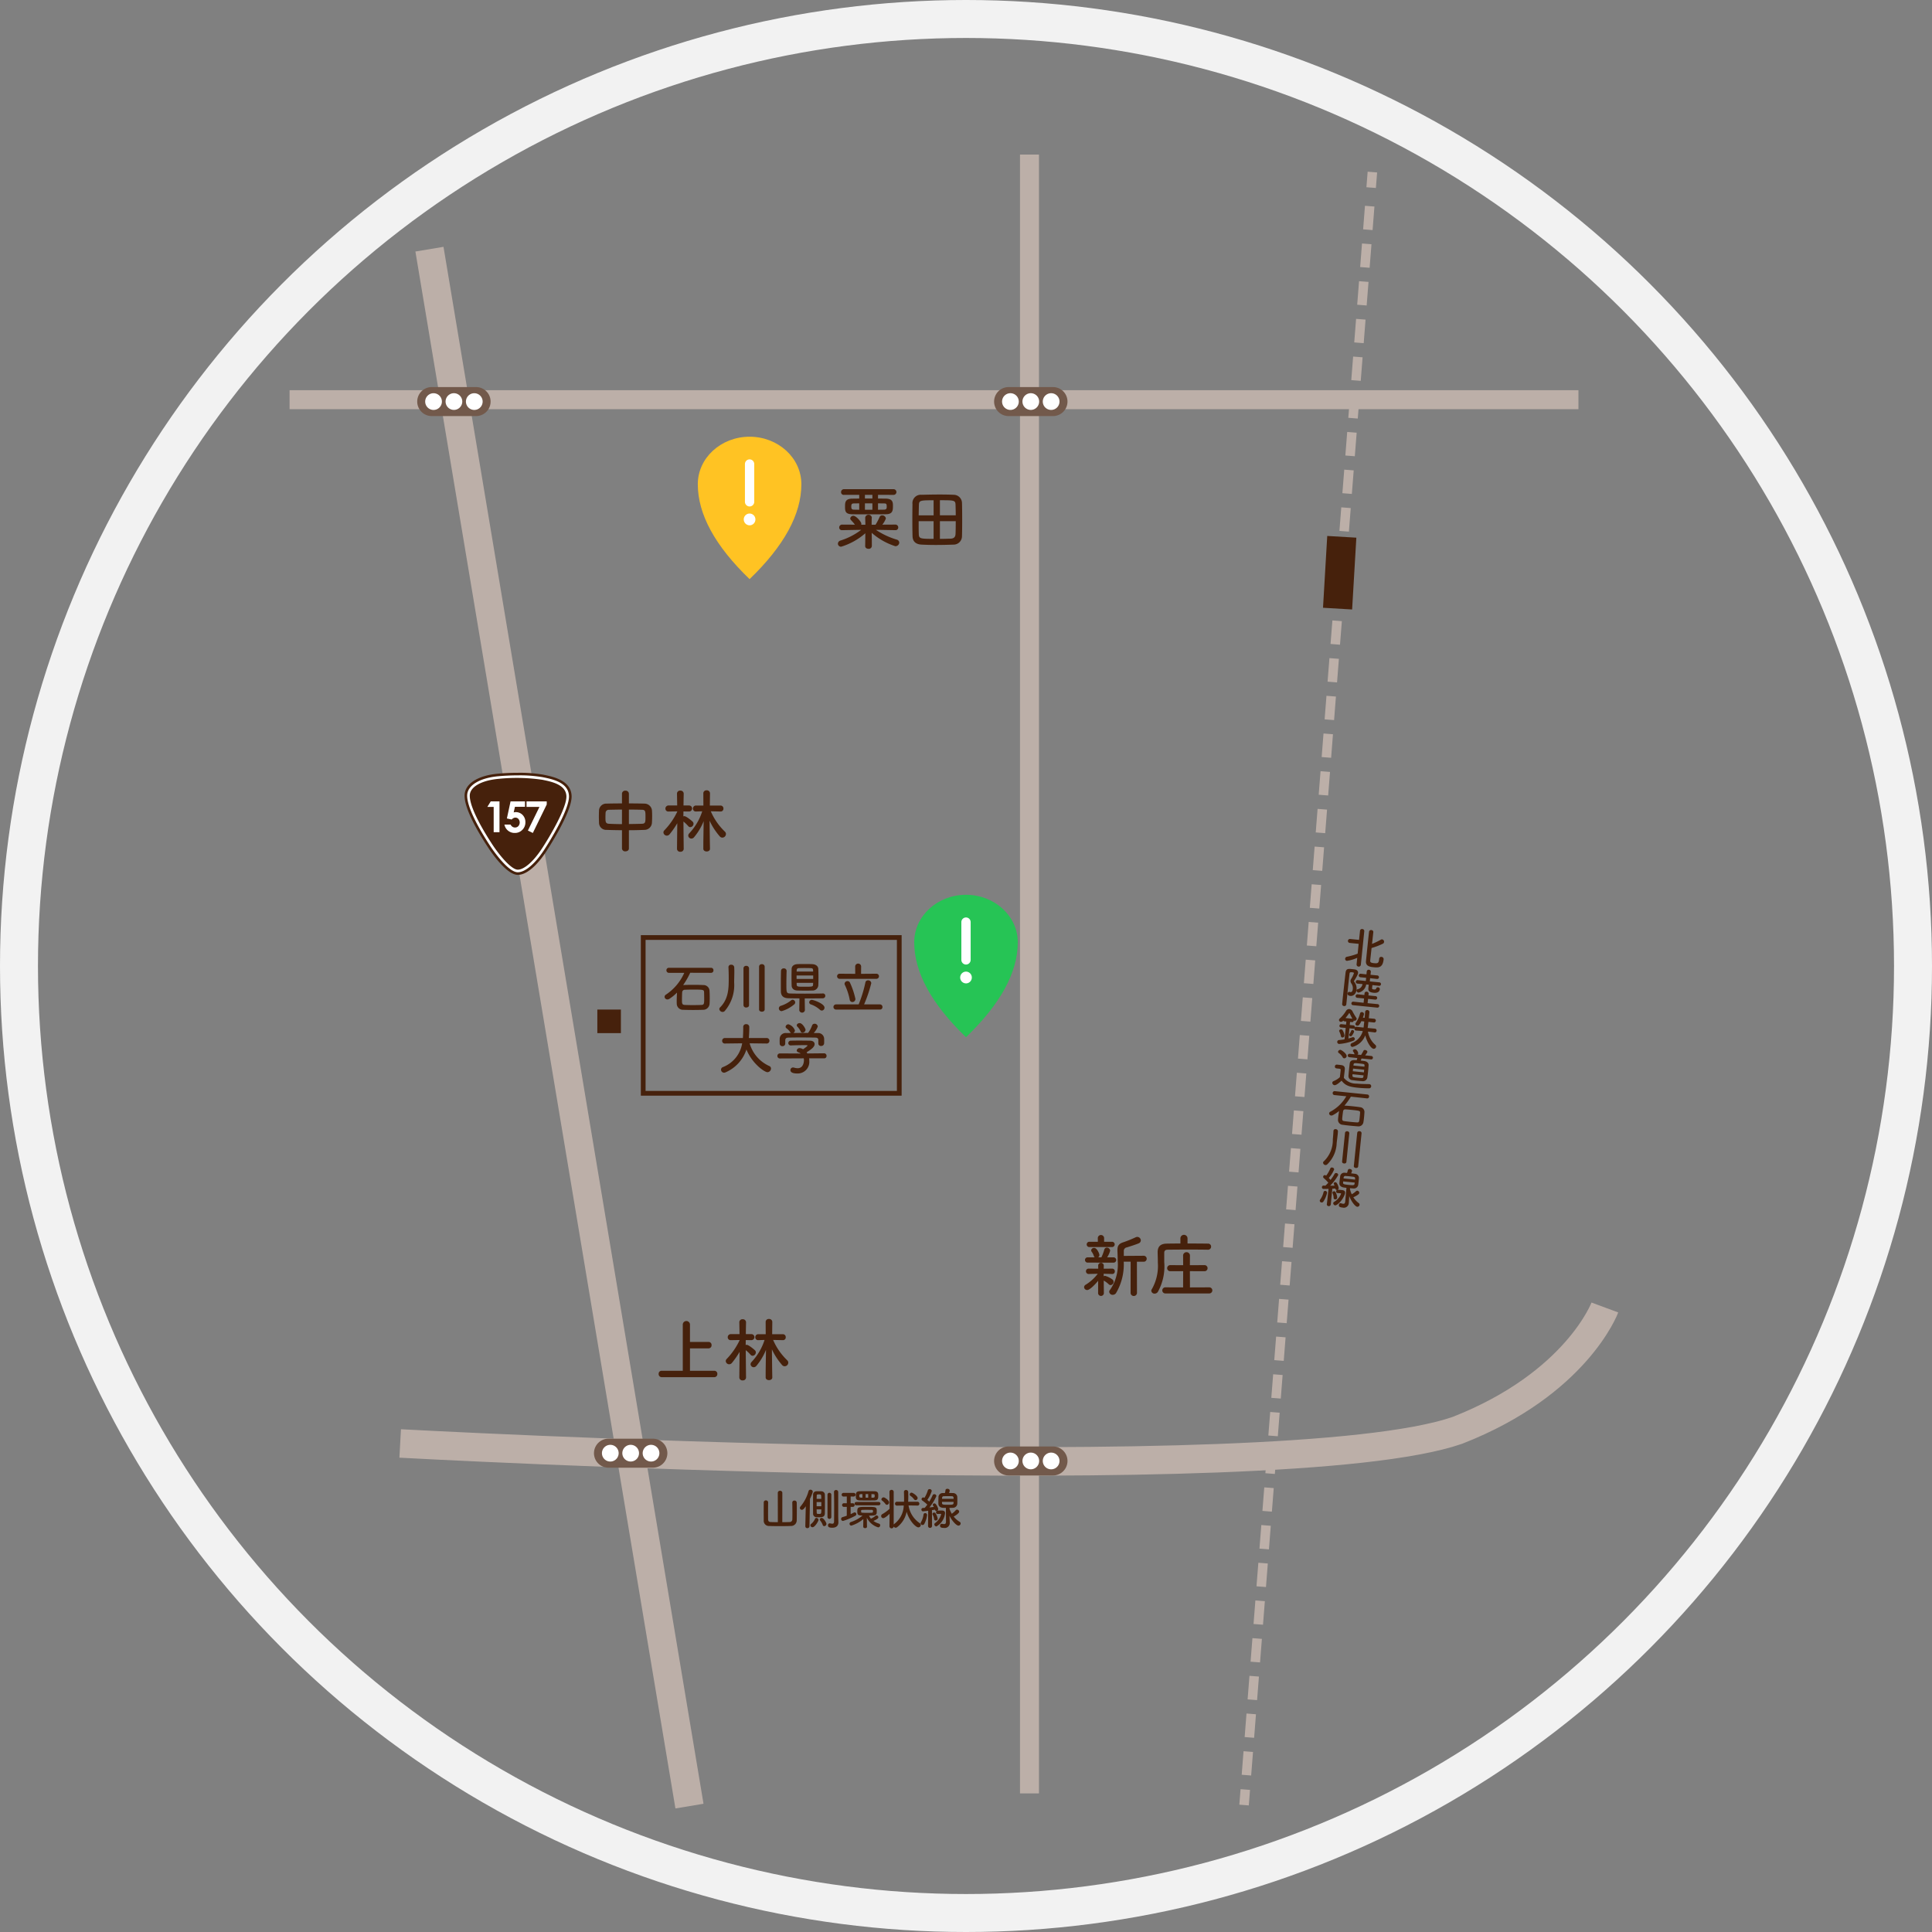 <svg xmlns="http://www.w3.org/2000/svg" width="407" height="407" viewBox="0 0 407 407">
  <rect x="0" y="0" width="407" height="407" fill="#808080" stroke="none"/>
  <g id="グループ_1856" data-name="グループ 1856" transform="translate(4380 -2355)">
    <g id="グループ_1848" data-name="グループ 1848" transform="translate(0 -410)">
      <g id="グループ_1845" data-name="グループ 1845" transform="translate(2590 2525)">
        <g id="map_野々市南部" transform="translate(-6909 272.564)">
          <g id="レイヤー_1" data-name="レイヤー 1">
            <rect id="長方形_1606" data-name="長方形 1606" width="4.964" height="4.963" transform="translate(64.836 180.113)" fill="#46210c"/>
            <g id="グループ_1114" data-name="グループ 1114" transform="translate(201.08 3.686)">
              <line id="線_264" data-name="線 264" x1="0.257" y2="3.272" transform="translate(26.772)" fill="none" stroke="#bcafa8" stroke-miterlimit="10" stroke-width="2"/>
              <line id="線_265" data-name="線 265" x1="26.054" y2="331.601" transform="translate(0.411 7.18)" fill="none" stroke="#bcafa8" stroke-miterlimit="10" stroke-width="2" stroke-dasharray="4.978 2.987"/>
              <line id="線_266" data-name="線 266" x1="0.257" y2="3.271" transform="translate(0 340.736)" fill="none" stroke="#bcafa8" stroke-miterlimit="10" stroke-width="2"/>
            </g>
            <line id="線_267" data-name="線 267" x2="271.519" transform="translate(0 51.637)" fill="none" stroke="#bcafa8" stroke-miterlimit="10" stroke-width="4"/>
            <line id="線_268" data-name="線 268" x2="54.776" y2="327.988" transform="translate(29.469 19.926)" fill="none" stroke="#bcafa8" stroke-miterlimit="10" stroke-width="6"/>
            <line id="線_269" data-name="線 269" y2="345.236" transform="translate(155.874)" fill="none" stroke="#bcafa8" stroke-miterlimit="10" stroke-width="4"/>
            <path id="パス_3945" data-name="パス 3945" d="M17.752,213.669s185.48,10.136,222.717-2.764c25.12-9.829,31.066-25.881,31.066-25.881" transform="translate(5.551 57.851)" fill="none" stroke="#bcafa8" stroke-miterlimit="10" stroke-width="6"/>
            <path id="パス_3946" data-name="パス 3946" d="M39.3,120.719c-2.289,0-5.373-4.421-6.262-5.777-2.257-3.434-4.949-8.115-4.949-10.908,0-2.464,2.7-4.24,7.054-4.635,1.345-.122,2.808-.187,4.229-.187a28.9,28.9,0,0,1,5.3.4l.133.028c1.978.408,5.658,1.166,5.83,4.4.179,3.428-5.409,11.854-5.466,11.939-.949,1.425-3.423,4.74-5.871,4.74Z" transform="translate(8.781 31.019)" fill="#46210c"/>
            <path id="パス_3947" data-name="パス 3947" d="M39.165,120.04c-2.111,0-5.434-4.963-5.806-5.529C31.546,111.75,28.5,106.7,28.5,103.9c0-2.123,2.573-3.728,6.553-4.089,1.331-.122,2.776-.185,4.18-.185a28.335,28.335,0,0,1,5.192.388l.132.027c1.961.4,5.245,1.081,5.394,3.894.142,2.7-3.832,9.293-5.373,11.606-1.879,2.815-3.9,4.5-5.417,4.5Z" transform="translate(8.912 31.15)" fill="#fff"/>
            <path id="パス_3948" data-name="パス 3948" d="M28.92,103.775c0-1.869,2.512-3.222,6.054-3.544a37.588,37.588,0,0,1,9.212.193c1.869.386,4.96.966,5.09,3.415s-3.607,8.761-5.283,11.273-3.609,4.252-4.96,4.252-3.866-3.027-5.347-5.283S28.92,106.544,28.92,103.775Z" transform="translate(9.043 31.278)" fill="#46210c"/>
            <path id="パス_3949" data-name="パス 3949" d="M32.455,103.805H34.3v6.485H33.076v-5.326H31.741Z" transform="translate(9.924 32.457)" fill="#fff"/>
            <path id="パス_3950" data-name="パス 3950" d="M35.774,103.805h3.038v1.142H36.7l-.265,1.177a1.772,1.772,0,0,1,.217-.046,1.415,1.415,0,0,1,.2-.015,1.962,1.962,0,0,1,1.465.6A2.127,2.127,0,0,1,38.9,108.2a2.178,2.178,0,0,1-.646,1.6,2.131,2.131,0,0,1-1.572.65,2.172,2.172,0,0,1-2.2-1.764h1.3a1.109,1.109,0,0,0,.395.461.975.975,0,0,0,.54.156.929.929,0,0,0,.7-.295,1.151,1.151,0,0,0,.021-1.5.845.845,0,0,0-.646-.288.857.857,0,0,0-.4.1,1.428,1.428,0,0,0-.386.3l-1.005-.224Z" transform="translate(10.78 32.457)" fill="#fff"/>
            <path id="パス_3951" data-name="パス 3951" d="M38.032,103.805h4.253v.649l-2.927,6-1.042-.505,2.436-4.984h-2.72Z" transform="translate(11.891 32.457)" fill="#fff"/>
            <path id="パス_3952" data-name="パス 3952" d="M125.472,43.42h-9.349a3.054,3.054,0,0,1,0-6.108h9.349a3.054,3.054,0,1,1,0,6.108Z" transform="translate(35.353 11.666)" fill="#72594b"/>
            <path id="パス_3953" data-name="パス 3953" d="M117.866,40.058a1.76,1.76,0,1,1-1.759-1.761,1.76,1.76,0,0,1,1.759,1.761Z" transform="translate(35.753 11.974)" fill="#fff"/>
            <path id="パス_3954" data-name="パス 3954" d="M121.135,40.058a1.758,1.758,0,1,1-.514-1.245,1.76,1.76,0,0,1,.514,1.245Z" transform="translate(36.775 11.974)" fill="#fff"/>
            <path id="パス_3955" data-name="パス 3955" d="M124.4,40.058a1.76,1.76,0,1,1-1.76-1.761A1.76,1.76,0,0,1,124.4,40.058Z" transform="translate(37.797 11.974)" fill="#fff"/>
            <path id="パス_3956" data-name="パス 3956" d="M125.472,213.435h-9.349a3.054,3.054,0,0,1,0-6.109h9.349a3.054,3.054,0,0,1,0,6.109Z" transform="translate(35.353 64.825)" fill="#72594b"/>
            <path id="パス_3957" data-name="パス 3957" d="M117.866,210.072a1.76,1.76,0,1,1-1.759-1.76,1.76,1.76,0,0,1,1.759,1.76Z" transform="translate(35.753 65.133)" fill="#fff"/>
            <path id="パス_3958" data-name="パス 3958" d="M121.135,210.072a1.758,1.758,0,1,1-.514-1.245,1.76,1.76,0,0,1,.514,1.245Z" transform="translate(36.775 65.133)" fill="#fff"/>
            <path id="パス_3959" data-name="パス 3959" d="M124.4,210.072a1.76,1.76,0,1,1-1.76-1.76,1.76,1.76,0,0,1,1.76,1.76Z" transform="translate(37.797 65.133)" fill="#fff"/>
            <path id="パス_3960" data-name="パス 3960" d="M61.258,212.188H51.909a3.054,3.054,0,1,1,0-6.109h9.349a3.054,3.054,0,0,1,0,6.109Z" transform="translate(15.275 64.435)" fill="#72594b"/>
            <path id="パス_3961" data-name="パス 3961" d="M53.652,208.825a1.76,1.76,0,1,1-1.759-1.76,1.76,1.76,0,0,1,1.759,1.76Z" transform="translate(15.675 64.743)" fill="#fff"/>
            <path id="パス_3962" data-name="パス 3962" d="M56.921,208.825a1.758,1.758,0,1,1-.514-1.245,1.76,1.76,0,0,1,.514,1.245Z" transform="translate(16.697 64.743)" fill="#fff"/>
            <path id="パス_3963" data-name="パス 3963" d="M60.19,208.825a1.76,1.76,0,1,1-1.761-1.76,1.76,1.76,0,0,1,1.761,1.76Z" transform="translate(17.719 64.743)" fill="#fff"/>
            <path id="パス_3964" data-name="パス 3964" d="M32.891,43.42H23.543a3.054,3.054,0,0,1,0-6.108h9.348a3.054,3.054,0,1,1,0,6.108Z" transform="translate(6.406 11.666)" fill="#72594b"/>
            <path id="パス_3965" data-name="パス 3965" d="M25.287,40.058A1.76,1.76,0,1,1,23.528,38.3a1.76,1.76,0,0,1,1.759,1.761Z" transform="translate(6.806 11.974)" fill="#fff"/>
            <path id="パス_3966" data-name="パス 3966" d="M28.555,40.058a1.758,1.758,0,1,1-.514-1.245,1.76,1.76,0,0,1,.514,1.245Z" transform="translate(7.828 11.974)" fill="#fff"/>
            <path id="パス_3967" data-name="パス 3967" d="M31.824,40.058A1.76,1.76,0,1,1,30.064,38.3a1.76,1.76,0,0,1,1.761,1.761Z" transform="translate(8.85 11.974)" fill="#fff"/>
            <rect id="長方形_1607" data-name="長方形 1607" width="15.153" height="6.143" transform="translate(217.709 95.469) rotate(-86.632)" fill="#46210c"/>
            <path id="パス_3968" data-name="パス 3968" d="M100.1,62.331,96,62.26a16.326,16.326,0,0,0,4.391,2.065.679.679,0,0,1,.535.635.806.806,0,0,1-.838.751,14.022,14.022,0,0,1-4.967-2.816c.014.867.029,1.358.029,2.788a.631.631,0,0,1-.708.577c-.347,0-.694-.187-.694-.563v-.014l.029-2.7a13.8,13.8,0,0,1-5.07,2.83A.652.652,0,0,1,88,65.176a.724.724,0,0,1,.563-.664,14.111,14.111,0,0,0,4.348-2.252l-4.015.072h-.015a.55.55,0,0,1-.606-.563.6.6,0,0,1,.622-.608l2.686.015c-.129-.174-.26-.347-.39-.491-.55-.592-.592-.65-.592-.824a.643.643,0,0,1,.678-.549c.549,0,1.661,1.256,1.661,1.675a.942.942,0,0,1-.028.2h.879L93.75,59.7v-.015a.709.709,0,0,1,1.4-.014V59.7s-.044-.131-.044,1.487h.823a12.366,12.366,0,0,0,.851-1.618.547.547,0,0,1,.536-.36.774.774,0,0,1,.794.664,4.849,4.849,0,0,1-.751,1.3l2.745-.015a.592.592,0,0,1,.606.608.554.554,0,0,1-.592.563ZM96.45,54.894v.779c.605,0,1.169.015,1.646.015,1.429.028,1.5.751,1.5,1.516,0,.952-.029,1.761-1.488,1.775C97.172,59,95.958,59,94.717,59s-2.528,0-3.625-.015c-1.5-.014-1.59-.606-1.59-1.574,0-.895,0-1.7,1.532-1.718.433,0,.938-.015,1.458-.015v-.779h-3.22a.552.552,0,0,1-.605-.578.6.6,0,0,1,.605-.62H99.728a.6.6,0,1,1,0,1.2Zm-3.959,1.791c-.39,0-.75.014-1.068.014-.447,0-.606.1-.606.665,0,.549.173.649.636.649.3,0,.649.015,1.038.015Zm2.774-1.791H93.692v.765h1.574Zm0,1.791H93.692v1.343h1.574Zm1.184,1.343c.461,0,.879-.015,1.241-.015.433,0,.549-.2.578-.346a1.985,1.985,0,0,0,.014-.318c0-.606-.129-.65-.62-.65-.361,0-.779-.014-1.213-.014Z" transform="translate(27.515 16.789)" fill="#46210c"/>
            <path id="パス_3969" data-name="パス 3969" d="M108.613,65.11c-1.272.044-2.528.072-3.741.072-1.026,0-2.023-.028-2.946-.072-1.258-.058-1.892-.664-1.936-1.719-.029-.851-.044-2.282-.044-3.668,0-1.213.014-2.383.028-3.134a1.763,1.763,0,0,1,1.936-1.978c1.2-.03,2.5-.058,3.755-.058,1.04,0,2.065.014,2.975.058a1.757,1.757,0,0,1,1.761,1.66c.029.867.044,2.181.044,3.466,0,1.445-.014,2.86-.044,3.611a1.766,1.766,0,0,1-1.79,1.761Zm-4.189-9.344c-2.845,0-3.061.044-3.1,1-.014.578-.028,1.358-.044,2.182h3.148Zm0,4.4h-3.148c0,1.054,0,2.065.029,2.729.029.954.317,1,3.119,1Zm4.665-1.227c0-.838-.029-1.618-.042-2.182-.031-1-.246-1-3.294-1v3.178Zm-3.337,1.227V63.9c.751,0,1.5-.029,2.182-.044.808-.014,1.082-.376,1.113-1,.028-.694.042-1.675.042-2.687Z" transform="translate(31.251 17.057)" fill="#46210c"/>
            <path id="パス_3970" data-name="パス 3970" d="M130.473,183.035c-.693.852-1.8,1.95-2.31,1.95a.641.641,0,0,1-.651-.606.607.607,0,0,1,.346-.52,9.333,9.333,0,0,0,2.528-2.3l-1.877.044h-.015a.562.562,0,0,1-.592-.564.546.546,0,0,1,.592-.563h.015l1.978.014-.014-.636v-.013a.592.592,0,0,1,1.184,0v.013l-.015.636,1.791-.014h.014a.543.543,0,0,1,.536.578.519.519,0,0,1-.536.549h-.014l-1.8-.044.014.535a.54.54,0,0,1,.274-.1,4.811,4.811,0,0,1,1.574.779.608.608,0,0,1,.231.477.694.694,0,0,1-.635.694.566.566,0,0,1-.376-.159,5.28,5.28,0,0,0-1.069-.793l.029,2.7a.611.611,0,0,1-1.214-.015Zm-2.195-3.826a.557.557,0,1,1,0-1.113h1.458a.706.706,0,0,1-.173-.288,3.212,3.212,0,0,0-.447-.881.472.472,0,0,1-.117-.3.594.594,0,0,1,.622-.519c.622,0,1.111,1.227,1.111,1.472a.615.615,0,0,1-.259.52h.679a10.23,10.23,0,0,0,.605-1.6.543.543,0,0,1,.536-.449.7.7,0,0,1,.708.636,4.78,4.78,0,0,1-.636,1.415h1.328a.557.557,0,1,1,0,1.113Zm.4-3.279a.559.559,0,1,1,0-1.111h1.732l-.013-.823a.667.667,0,0,1,1.328,0v.823h1.632a.557.557,0,1,1,0,1.111Zm8.636,3.077H135.86a11.891,11.891,0,0,1-1.618,6.615.853.853,0,0,1-.692.374.719.719,0,0,1-.751-.635.575.575,0,0,1,.159-.391,9.324,9.324,0,0,0,1.631-6.122c0-.722-.028-1.429-.056-2.107v-.174c0-.967.36-1.387,1.328-1.674a26.517,26.517,0,0,0,2.5-1.013.893.893,0,0,1,.36-.086.746.746,0,0,1,.737.722.681.681,0,0,1-.463.636c-.476.217-2.093.736-2.483.851a.742.742,0,0,0-.636.81v.982l4.13-.029a.631.631,0,1,1,0,1.256h-1.372l.014,6.615a.675.675,0,0,1-1.343,0Z" transform="translate(39.869 54.213)" fill="#46210c"/>
            <path id="パス_3971" data-name="パス 3971" d="M150.207,176.5c-.779-.015-2.268-.03-3.812-.03-1.863,0-3.812.014-4.679.03-.506.014-.694.259-.694.664v1.92a11.063,11.063,0,0,1-1.328,6.269.818.818,0,0,1-.694.4.675.675,0,0,1-.708-.606.538.538,0,0,1,.1-.3,9.878,9.878,0,0,0,1.284-5.6c0-.751-.028-1.473-.044-2.166v-.044c0-1.169.564-1.79,1.879-1.819.736-.014,1.79-.029,2.916-.029v-1.126a.752.752,0,0,1,1.5,0v1.126c1.719,0,3.394.015,4.289.029a.623.623,0,0,1,.679.622.648.648,0,0,1-.679.664Zm-8.954,9.213a.643.643,0,0,1,0-1.286l3.741.015.015-3.423-2.73.014a.643.643,0,0,1,0-1.286l2.73.015-.015-2.079a.725.725,0,0,1,1.445,0l-.014,2.079,3.046-.015a.644.644,0,1,1,0,1.286l-3.046-.014.014,3.423,4.073-.015a.643.643,0,1,1,0,1.286Z" transform="translate(43.24 54.203)" fill="#46210c"/>
            <path id="パス_3972" data-name="パス 3972" d="M54.505,110.415c-1.126-.015-2.238-.029-3.25-.072a1.506,1.506,0,0,1-1.588-1.459c-.014-.449-.028-.9-.028-1.343s.014-.852.028-1.242a1.511,1.511,0,0,1,1.559-1.488c1-.028,2.124-.042,3.279-.042v-2.051a.661.661,0,0,1,.723-.635.673.673,0,0,1,.736.635v2.051c1.169,0,2.325.014,3.364.042a1.592,1.592,0,0,1,1.488,1.373c.029.347.044.779.044,1.227,0,.506-.014,1.026-.044,1.459a1.579,1.579,0,0,1-1.56,1.474c-1.054.042-2.166.072-3.292.072v3.856c0,.39-.361.592-.736.592a.648.648,0,0,1-.723-.592Zm0-4.347c-1.01,0-1.964.029-2.743.042a.666.666,0,0,0-.708.608c-.015.274-.029.62-.029.952,0,.91,0,1.358.751,1.387.809.042,1.747.072,2.729.072Zm1.459,3.047c.967-.015,1.92-.028,2.773-.058.694-.029.722-.347.722-1.473,0-1.17-.028-1.459-.736-1.474-.795-.028-1.763-.042-2.759-.042Z" transform="translate(15.521 31.917)" fill="#46210c"/>
            <path id="パス_3973" data-name="パス 3973" d="M64.274,114.361a.642.642,0,0,1-.708.606.636.636,0,0,1-.708-.606v-.015l.059-5.387a17.441,17.441,0,0,1-1.618,2.325.75.75,0,0,1-.577.29.727.727,0,0,1-.723-.679.648.648,0,0,1,.217-.461,14.748,14.748,0,0,0,2.7-3.915v-.056l-1.834.028H61.07a.594.594,0,0,1-.65-.606.643.643,0,0,1,.664-.664H62.9l-.044-2.484v-.014a.641.641,0,0,1,.708-.636.656.656,0,0,1,.708.636v.014s-.028,1.155-.042,2.484H65.4a.635.635,0,1,1,.013,1.27H65.4l-1.184-.014c0,.36-.015.722-.015,1.04a.6.6,0,0,1,.218-.044c.4,0,1.587,1,1.746,1.17a.594.594,0,0,1,.174.433.725.725,0,0,1-.679.708.553.553,0,0,1-.433-.217,7.97,7.97,0,0,0-1.01-.968c.014,2.268.056,5.747.056,5.747Zm5.533-.015c0,.377-.347.564-.695.564s-.708-.187-.708-.577c0-1.993.029-2.918.073-5.807a12.574,12.574,0,0,1-2.022,3.38.75.75,0,0,1-.564.288.667.667,0,0,1-.664-.636.744.744,0,0,1,.217-.477,12.117,12.117,0,0,0,2.729-4.635l-1.314.044H66.83a.586.586,0,0,1-.605-.62.612.612,0,0,1,.635-.636h1.56l-.015-2.584v-.015a.632.632,0,0,1,.695-.606.644.644,0,0,1,.708.606v.015l-.029,2.584H72.03a.6.6,0,0,1,.608.636.575.575,0,0,1-.592.62H72.03l-2.051-.044a13.013,13.013,0,0,0,2.977,4.289.69.69,0,0,1,.215.505.774.774,0,0,1-.751.751.724.724,0,0,1-.563-.274,14.1,14.1,0,0,1-2.137-3.292c.044,2.974.044,3.943.087,5.907Z" transform="translate(18.76 31.9)" fill="#46210c"/>
            <path id="パス_3974" data-name="パス 3974" d="M59.869,199.024a.644.644,0,0,1-.636-.694.609.609,0,0,1,.636-.65h4.447V187.9a.76.76,0,0,1,1.516,0v3.7h3.914a.628.628,0,0,1,.635.665.643.643,0,0,1-.635.692H65.833v4.723h5.14a.616.616,0,0,1,.622.664.638.638,0,0,1-.622.679Z" transform="translate(18.52 58.531)" fill="#46210c"/>
            <path id="パス_3975" data-name="パス 3975" d="M74.277,199.2a.643.643,0,0,1-.708.606.635.635,0,0,1-.708-.606v-.016l.056-5.387a17.561,17.561,0,0,1-1.616,2.325.75.75,0,0,1-.578.29.727.727,0,0,1-.722-.679.648.648,0,0,1,.217-.461,14.716,14.716,0,0,0,2.7-3.915V191.3l-1.833.028h-.015a.594.594,0,0,1-.649-.606.643.643,0,0,1,.664-.664h1.82l-.044-2.484v-.014a.641.641,0,0,1,.708-.636.657.657,0,0,1,.708.636v.014s-.029,1.155-.044,2.484H75.4a.635.635,0,1,1,.015,1.27H75.4l-1.184-.014c0,.36-.013.722-.013,1.04a.588.588,0,0,1,.215-.044c.405,0,1.59,1,1.748,1.17a.6.6,0,0,1,.172.433.722.722,0,0,1-.678.708.549.549,0,0,1-.433-.217,7.981,7.981,0,0,0-1.011-.968c.015,2.268.059,5.747.059,5.747Zm5.53-.015c0,.377-.346.564-.692.564-.361,0-.708-.187-.708-.577,0-1.993.028-2.918.072-5.807a12.541,12.541,0,0,1-2.022,3.38.747.747,0,0,1-.563.288.667.667,0,0,1-.665-.636.751.751,0,0,1,.217-.477,12.136,12.136,0,0,0,2.73-4.635l-1.315.044h-.028a.586.586,0,0,1-.608-.62.614.614,0,0,1,.636-.636h1.56l-.014-2.584v-.015a.631.631,0,0,1,.692-.606.643.643,0,0,1,.708.606v.015l-.028,2.584h2.254a.6.6,0,0,1,.605.636.574.574,0,0,1-.592.62h-.013l-2.051-.044a13.027,13.027,0,0,0,2.974,4.289.693.693,0,0,1,.218.505.775.775,0,0,1-.751.751.726.726,0,0,1-.564-.274,14.1,14.1,0,0,1-2.137-3.292c.042,2.974.042,3.943.086,5.907Z" transform="translate(21.887 58.427)" fill="#46210c"/>
            <path id="パス_3976" data-name="パス 3976" d="M171.95,130.356a8.476,8.476,0,0,1-2.173.637.41.41,0,0,1-.368-.472.443.443,0,0,1,.354-.39,13.393,13.393,0,0,0,2.277-.654l.21-2.068-1.856-.19a.419.419,0,1,1,.085-.832l1.857.188.2-1.92a.415.415,0,0,1,.49-.365.421.421,0,0,1,.408.458l-.726,7.1a.455.455,0,0,1-.9-.09Zm4.63.187a.4.4,0,0,1,.472-.387.47.47,0,0,1,.455.536c-.186,1.82-1.158,1.741-2.146,1.638-.906-.092-1.67-.3-1.565-1.323.038-.385.6-5.892.649-6.174a.419.419,0,0,1,.487-.328.414.414,0,0,1,.408.438c-.018.182-.138,1.272-.272,2.477a13.682,13.682,0,0,0,1.877-.9.416.416,0,0,1,.246-.059.513.513,0,0,1,.415.551.481.481,0,0,1-.29.386,14.506,14.506,0,0,1-2.346.888c-.141,1.288-.272,2.486-.29,2.659-.018.35.182.472.787.533.813.085,1.017-.006,1.1-.874l.006-.056Z" transform="translate(52.968 38.86)" fill="#46210c"/>
            <path id="パス_3977" data-name="パス 3977" d="M169.331,138.514a.412.412,0,0,1-.406-.449c.169-1.664.486-4.673.72-6.6.106-.867.592-.818,1.415-.733.173.018.346.035.5.059.518.073.754.383.715.777-.012.11-.062.419-.811,1.6a.177.177,0,0,0-.037.1.2.2,0,0,0,.041.133,2.2,2.2,0,0,1,.485,1.677c-.091.9-.7,1.36-1.3,1.3-.154-.015-.627-.1-.585-.5a.371.371,0,0,1,.369-.36.445.445,0,0,1,.1.028.6.6,0,0,0,.127.033c.128.012.437-.021.5-.626a1.719,1.719,0,0,0-.246-1.124,1.055,1.055,0,0,1-.238-.644.963.963,0,0,1,.131-.376,4.855,4.855,0,0,0,.585-1.2c.015-.146-.11-.187-.349-.21-.338-.035-.533-.036-.564.265-.095.85-.215,1.937-.333,3.08-.29,2.845-.305,3-.349,3.411a.407.407,0,0,1-.47.359Zm1.9-.185a.366.366,0,0,1-.355-.415.362.362,0,0,1,.431-.324l2.138.227.094-.906-1.41-.133a.374.374,0,1,1,.076-.741l1.4.151.035-.346a.393.393,0,0,1,.463-.359.41.41,0,0,1,.4.446l-.036.347,1.464.14a.38.38,0,0,1,.374.418.376.376,0,0,1-.449.323L174.386,137l-.1.9,2.077.2a.374.374,0,1,1-.074.741Zm4.073-4.232c-.033.236-.067.567-.073.631-.019.2.094.259.341.285.292.03.492-.024.506-.161a.342.342,0,0,1,.408-.292.378.378,0,0,1,.378.382c-.046.447-.347.869-1.317.772-.926-.095-1.149-.433-1.1-.926a.191.191,0,0,1,0-.028c.005-.064.046-.467.085-.741l-.541-.054a2.082,2.082,0,0,1-1.625,1.718.459.459,0,0,1-.405-.474.256.256,0,0,1,.218-.236,1.319,1.319,0,0,0,1.036-1.087l-1.072-.1a.369.369,0,1,1,.074-.733l1.692.182.069-.677-1.2-.113a.373.373,0,1,1,.077-.741l1.187.131.063-.613a.4.4,0,0,1,.463-.359.411.411,0,0,1,.4.446l-.072.613,1.41.136a.374.374,0,1,1-.077.74l-1.408-.153-.077.676,1.984.194a.37.37,0,1,1-.074.731Z" transform="translate(52.817 40.863)" fill="#46210c"/>
            <path id="パス_3978" data-name="パス 3978" d="M176.012,142.054l-1.406-.172a4.7,4.7,0,0,0,1.537,2.782.443.443,0,0,1,.181.4.5.5,0,0,1-.544.436c-.558-.058-1.42-1.466-1.743-2.83a3.947,3.947,0,0,1-2.7,2.441.429.429,0,0,1-.4-.456.45.45,0,0,1,.314-.367,3.831,3.831,0,0,0,2.264-2.523l-1.395-.105-.018,0a.372.372,0,0,1-.344-.431c0-.019,0-.037.005-.056a.326.326,0,0,1-.287.1l-.767-.087-.221,2.15c.3-.081.572-.163.831-.258a.479.479,0,0,1,.187-.026.376.376,0,0,1,.328.411.429.429,0,0,1-.3.338,10.147,10.147,0,0,1-3,.683.415.415,0,0,1-.4-.456.4.4,0,0,1,.388-.367c.409-.033.794-.086,1.152-.151l.246-2.4-.99-.092a.337.337,0,0,1-.331-.377.357.357,0,0,1,.4-.328l.988.1.067-.65-.358-.037a.365.365,0,0,1-.3-.169.552.552,0,0,1-.487.264.38.38,0,0,1-.255-.682,7.228,7.228,0,0,0,1.319-1.593.773.773,0,0,1,.726-.415.888.888,0,0,1,.683.55,12.488,12.488,0,0,0,.781,1.31.333.333,0,0,1,.069.238.458.458,0,0,1-.482.367.4.4,0,0,1-.144-.044v.018a.338.338,0,0,1-.383.313l-.385-.04-.065.65.768.078a.341.341,0,0,1,.311.392.333.333,0,0,0,0,.037.392.392,0,0,1,.346-.131l1.481.16c.017-.082.027-.183.037-.265.027-.274.072-.629.112-1.013l-.611-.064c-.459.961-.681.956-.873.937a.386.386,0,0,1-.386-.381.408.408,0,0,1,.085-.205,6.042,6.042,0,0,0,.9-2,.374.374,0,0,1,.415-.262.422.422,0,0,1,.408.438,5.168,5.168,0,0,1-.231.726l.374.038c.05-.485.087-.943.109-1.246l0-.018a.41.41,0,0,1,.481-.367.43.43,0,0,1,.413.477l-.126,1.243,1.179.11a.4.4,0,0,1-.079.787l-1.188-.129c-.038.374-.073.714-.106.959-.01.1-.031.209-.051.319l1.546.149a.371.371,0,0,1,.333.44.364.364,0,0,1-.405.356Zm-7.1.782a3.724,3.724,0,0,0-.336-.959.345.345,0,0,1-.037-.18c.019-.182.242-.3.445-.278a.337.337,0,0,1,.245.127,2.534,2.534,0,0,1,.424,1.19.422.422,0,0,1-.456.387.309.309,0,0,1-.284-.287Zm2.418-3.664c-.221-.382-.455-.887-.579-1.12a.09.09,0,0,0-.067-.063.092.092,0,0,0-.07.047,10.424,10.424,0,0,1-.738.988Zm-.405,3.694a.293.293,0,0,1-.283-.308.345.345,0,0,1,.073-.168,3.247,3.247,0,0,0,.344-.649.268.268,0,0,1,.3-.191.347.347,0,0,1,.324.356,3.051,3.051,0,0,1-.485.856.317.317,0,0,1-.269.1Z" transform="translate(52.572 42.874)" fill="#46210c"/>
            <path id="パス_3979" data-name="パス 3979" d="M167.8,151.151a.519.519,0,0,1-.454-.536.394.394,0,0,1,.264-.324,4.4,4.4,0,0,0,1.323-.826c.051-.411.1-.767.133-1.114.013-.128.024-.247.038-.374.023-.238-.083-.277-.395-.309l-.356-.037c-.174-.018-.5-.06-.464-.445a.395.395,0,0,1,.428-.372c.328.035.585.06.886.1.583.078.832.363.772.947-.055.531-.137,1.16-.2,1.746a3.3,3.3,0,0,0,2.695,1.208c.915.094,1.922.095,2.623.112l.046,0a.431.431,0,0,1,.394.485.45.45,0,0,1-.5.4c-.582,0-1.428-.035-2.261-.119-1.984-.2-2.71-.518-3.479-1.492C168.782,150.668,168.156,151.186,167.8,151.151Zm1.728-5.885a2.731,2.731,0,0,0-.815-.888.326.326,0,0,1-.154-.3.473.473,0,0,1,.51-.363c.274.027,1.345.85,1.3,1.315a.538.538,0,0,1-.546.461.366.366,0,0,1-.293-.224Zm3.967.258c-.052.151-.115.31-.165.444.3.031.574.069.785.1.592.087.895.469.872.874-.026.432-.062.881-.108,1.329s-.1.877-.16,1.286a.926.926,0,0,1-1.037.745c-.256-.017-.6-.042-.943-.078-.42-.042-.85-.095-1.142-.135a.847.847,0,0,1-.847-.928c.032-.4.067-.835.112-1.273s.1-.905.155-1.343c.1-.794.96-.705,1.454-.655.051-.142.092-.277.14-.458l-1.655-.169a.364.364,0,1,1,.073-.722l1.014.1a.158.158,0,0,1-.029-.067,2.559,2.559,0,0,0-.3-.559.262.262,0,0,1-.038-.151c.018-.185.272-.305.49-.283.376.038.65.7.635.85a.383.383,0,0,1-.165.269l.768.079a8.376,8.376,0,0,0,.506-.882.33.33,0,0,1,.349-.159c.238.024.495.208.474.418a2.663,2.663,0,0,1-.479.71l1.3.133a.356.356,0,0,1,.346.395.361.361,0,0,1-.42.327Zm-1.892,3.318c-.009.092-.009.185-.018.267-.017.34.165.368.97.451,1.226.124,1.29.131,1.336-.226.008-.082.026-.163.036-.254Zm2.454-.951-2.342-.238-.056.558,2.342.24Zm.069-.851c.017-.35-.029-.354-1.163-.47-.951-.1-1.088-.112-1.143.244-.006.064-.022.127-.029.2l2.323.237Z" transform="translate(52.324 44.894)" fill="#46210c"/>
            <path id="パス_3980" data-name="パス 3980" d="M171.416,151.467a13.2,13.2,0,0,1-1.358,1.892l.047,0c.487.021,1.064.072,1.65.131.54.055,1.087.12,1.6.2a.991.991,0,0,1,.918.972c-.01.277-.041.772-.09,1.238-.037.367-.082.713-.122.922a1.044,1.044,0,0,1-1.164.9c-.486-.031-1.063-.081-1.631-.138s-1.124-.124-1.588-.191a1.021,1.021,0,0,1-.972-1.087c.009-.082.012-.192.024-.32.045-.441.137-1.069.2-1.5a7.1,7.1,0,0,1-1.338.89.574.574,0,0,1-.331.067.451.451,0,0,1-.423-.469.444.444,0,0,1,.276-.35,8.34,8.34,0,0,0,3.335-3.234l-2.489-.255a.4.4,0,0,1-.377-.455.4.4,0,0,1,.461-.368l6.861.7a.387.387,0,0,1,.341.451.382.382,0,0,1-.426.372Zm1.859,4.338c.038-.374.07-.779.079-.961.022-.395-.141-.422-1.751-.586-.495-.051-.979-.091-1.349-.11a.426.426,0,0,0-.469.34c-.038.209-.123.846-.169,1.295-.054.541-.059.772.368.833.392.059.858.115,1.333.164s.97.09,1.393.115c.45.027.47-.165.564-1.089Z" transform="translate(52.164 46.992)" fill="#46210c"/>
            <path id="パス_3981" data-name="パス 3981" d="M166.346,163.965a.533.533,0,0,1-.483-.522.371.371,0,0,1,.146-.253,6.156,6.156,0,0,0,1.906-4.639c.059-.586.114-1.3.137-1.788l0-.027a.4.4,0,0,1,.486-.329.461.461,0,0,1,.454.454c-.012.2-.027.44-.051.687-.064.613-.162,1.3-.215,1.818a6.521,6.521,0,0,1-2.01,4.479.484.484,0,0,1-.372.121Zm4.138-6.768a.408.408,0,0,1,.49-.347.418.418,0,0,1,.415.44l-.615,6.029c-.026.246-.265.342-.495.319s-.436-.165-.41-.413Zm2.572-.015a.41.41,0,0,1,.487-.346.424.424,0,0,1,.428.441l-.715,6.989c-.026.246-.265.341-.495.318s-.445-.165-.42-.413Z" transform="translate(51.86 48.901)" fill="#46210c"/>
            <path id="パス_3982" data-name="パス 3982" d="M165.7,169.929a.387.387,0,0,1-.367-.4.418.418,0,0,1,.1-.229,4.254,4.254,0,0,0,.692-1.528.34.34,0,0,1,.379-.285.395.395,0,0,1,.362.444,5.571,5.571,0,0,1-.787,1.832A.436.436,0,0,1,165.7,169.929Zm1.133.3.351-3.17c-.473.017-1.038.023-1.092.017a.344.344,0,0,1-.3-.4.318.318,0,0,1,.327-.308c.112,0,.249.006.405.013.185-.174.4-.385.61-.622a8.926,8.926,0,0,0-.947-.956.362.362,0,0,1-.142-.319.367.367,0,0,1,.4-.319.606.606,0,0,1,.238.108,6.585,6.585,0,0,0,.864-1.493.348.348,0,0,1,.392-.218c.219.023.441.194.418.422a6.317,6.317,0,0,1-1.124,1.781c.135.133.267.286.374.408a9.879,9.879,0,0,0,.829-1.246.375.375,0,0,1,.382-.2.42.42,0,0,1,.4.429,10.161,10.161,0,0,1-1.706,2.238c.359,0,.711-.01.943-.014-.044-.108-.1-.213-.145-.3a.3.3,0,0,1-.038-.169.33.33,0,0,1,.377-.249.345.345,0,0,1,.227.126,2.475,2.475,0,0,1,.449,1.136.4.4,0,0,1-.245.318.171.171,0,0,1,.073,0c.231.015.5.033.772.06.319.032.795.091.738.631a1.289,1.289,0,0,1-.078.315c-.555,1.457-1.679,2.323-2.016,2.288a.473.473,0,0,1-.4-.474.356.356,0,0,1,.2-.267,3.455,3.455,0,0,0,1.449-1.7.1.1,0,0,0-.09-.11c-.056-.005-.617-.036-.654-.038a.321.321,0,0,1-.285-.381.376.376,0,0,1,.187-.295.409.409,0,0,1-.112.006.273.273,0,0,1-.25-.265l-.005-.029c-.15.013-.373.028-.635.046l-.318,3.294a.417.417,0,0,1-.473.377.393.393,0,0,1-.36-.453Zm1.723-.951a.326.326,0,0,1-.306-.345,2.606,2.606,0,0,0-.217-.955.378.378,0,0,1-.031-.151.337.337,0,0,1,.387-.256.316.316,0,0,1,.262.155,2.845,2.845,0,0,1,.359,1.192.409.409,0,0,1-.454.36Zm2.4-2.434c-.21-.022-.419-.052-.619-.082-.573-.1-.905-.463-.867-.929.006-.146.019-.285.035-.431.036-.349.09-.694.133-1.031a.862.862,0,0,1,.995-.7c.149.005.295.021.441.036a4.671,4.671,0,0,0,.182-.6.354.354,0,0,1,.42-.236c.238.026.472.178.446.426a1.517,1.517,0,0,1-.187.488c.283.03.565.068.858.106a.886.886,0,0,1,.786.82c-.01.276-.04.559-.069.844-.023.237-.047.465-.077.674a.925.925,0,0,1-1,.749c-.247-.015-.485-.031-.723-.055l-.018.164a5.337,5.337,0,0,0,.377,1.111,4.5,4.5,0,0,0,.908-.656.361.361,0,0,1,.288-.1.468.468,0,0,1,.394.485c-.04.392-1.187.867-1.256.9a4.578,4.578,0,0,0,1.132,1.223.4.4,0,0,1,.183.379.467.467,0,0,1-.5.4c-.431-.045-1.238-1.1-1.682-2.269l0,.11-.078,1.313c0,.018,0,.046-.006.064a1.042,1.042,0,0,1-1.29.959c-.695-.072-.834-.251-.8-.554.022-.21.16-.4.381-.377a.218.218,0,0,1,.072.017,2.181,2.181,0,0,0,.423.108c.249.026.414-.068.456-.488Zm-.692-1.355c-.01.091-.01.192-.019.274-.024.322.25.368,1.173.461s1.19.113,1.243-.233c.009-.082.026-.163.036-.254Zm2.518-.594c.013-.2-.092-.342-.34-.376-.291-.04-.574-.078-.849-.106s-.55-.047-.817-.065a.346.346,0,0,0-.41.31c-.006.064-.022.126-.028.2l2.423.249Z" transform="translate(51.693 50.826)" fill="#46210c"/>
            <path id="パス_3983" data-name="パス 3983" d="M79.061,214.846a.429.429,0,0,1,.469-.4.435.435,0,0,1,.487.4l-.008,6.206c.569,0,1.111-.01,1.525-.028a.547.547,0,0,0,.588-.56c.009-.165.018-.617.018-1.14,0-.938-.018-2.133-.027-2.4v-.018a.413.413,0,0,1,.45-.405.448.448,0,0,1,.487.423c.009.229.019,1.029.019,1.838s-.01,1.618-.019,1.875a1.191,1.191,0,0,1-1.25,1.214c-.635.028-1.49.036-2.318.036s-1.645-.008-2.215-.036a1.085,1.085,0,0,1-1.167-1.195c0-.249-.01-1.067-.01-1.886s.01-1.627.01-1.875a.429.429,0,0,1,.459-.432.437.437,0,0,1,.469.414v.018c-.01.267-.018,1.3-.018,2.188,0,.635.008,1.2.008,1.352.01.367.12.569.552.587.414.018.947.028,1.5.028Z" transform="translate(23.792 67.049)" fill="#46210c"/>
            <path id="パス_3984" data-name="パス 3984" d="M83.042,221.961l.1-4.211c-.332.469-.544.754-.828.754a.4.4,0,0,1-.414-.395.474.474,0,0,1,.119-.295,8.47,8.47,0,0,0,1.7-3.246.4.4,0,0,1,.4-.3.477.477,0,0,1,.5.432,9.6,9.6,0,0,1-.6,1.508l-.1,5.756a.424.424,0,0,1-.451.4.393.393,0,0,1-.423-.395Zm1.067-.183a.379.379,0,0,1,.156-.295,2.84,2.84,0,0,0,.818-1.076.312.312,0,0,1,.295-.194.45.45,0,0,1,.441.423c0,.249-.754,1.536-1.25,1.536a.447.447,0,0,1-.46-.4Zm1.766-1.7c-.194,0-.377-.008-.533-.018a.737.737,0,0,1-.663-.818c-.009-.635-.009-1.5-.009-2.307,0-.588,0-1.149.009-1.564a.692.692,0,0,1,.644-.772c.137-.009.3-.009.478-.009.238,0,.487,0,.652.009a.727.727,0,0,1,.709.736c.008.505.018,1.14.018,1.774,0,.772-.01,1.554-.018,2.133-.019.781-.579.835-1.287.835ZM86.4,216.2c0-.928,0-.946-.487-.946-.359,0-.469.027-.469.274,0,.185-.018.414-.018.672Zm.01.672h-.984v.873h.984Zm-.984,1.536c0,.256.018.495.018.688,0,.222.056.276.469.276.459,0,.5-.009.5-.964Zm1.287,3.291a3.51,3.51,0,0,0-.542-.947.322.322,0,0,1-.083-.2.394.394,0,0,1,.405-.34c.432,0,1,1.02,1,1.26a.49.49,0,0,1-.469.469.323.323,0,0,1-.313-.239Zm1-6.38a.4.4,0,0,1,.809,0v4.734a.407.407,0,0,1-.809,0Zm2.261,4.494c0,.149.028.984.037,1.306v.037c0,.579-.34,1.12-1.269,1.12-.67,0-.919-.128-.919-.505a.387.387,0,0,1,.359-.423.229.229,0,0,1,.082.01,2.427,2.427,0,0,0,.459.073c.231,0,.377-.11.377-.515,0,0,.019-1.424.019-3.006,0-1.113-.009-2.3-.037-3.136v-.018a.42.42,0,0,1,.441-.423.431.431,0,0,1,.451.441Z" transform="translate(25.608 66.994)" fill="#46210c"/>
            <path id="パス_3985" data-name="パス 3985" d="M89.713,217.8l-.6.01h-.009a.386.386,0,1,1,0-.773h.009l.6.009v-1.424l-.7.009a.386.386,0,1,1,0-.772h2.179a.387.387,0,0,1,0,.772l-.672-.009v1.424l.487-.009h.01a.389.389,0,0,1,0,.773h-.01l-.487-.01v1.536c.24-.1.46-.21.654-.313a.452.452,0,0,1,.2-.054.357.357,0,0,1,.349.358.421.421,0,0,1-.258.377,14.981,14.981,0,0,1-2.537,1.067.414.414,0,0,1-.414-.423.4.4,0,0,1,.3-.386c.294-.082.6-.185.892-.295Zm4.256,4.174c0,.213-.192.313-.395.313s-.4-.1-.4-.32l.019-1.592a7.277,7.277,0,0,1-2.51,1.379.385.385,0,0,1-.12-.754,7.2,7.2,0,0,0,2.464-1.36c-.073,0-.146-.009-.21-.009-.746-.046-.892-.167-.892-.846,0-.974.183-.974,2.069-.974,1.856,0,2.031,0,2.031.919,0,.791-.1.928-1.627.928a2.419,2.419,0,0,0,.4.635.369.369,0,0,1,.064-.036,3.367,3.367,0,0,0,.883-.561.37.37,0,0,1,.229-.082.393.393,0,0,1,.387.377c0,.21-.2.4-1.038.781a3.791,3.791,0,0,0,1.158.56.358.358,0,0,1,.267.35.439.439,0,0,1-.432.442,3.933,3.933,0,0,1-2.382-2.042l.028,1.886Zm-2.261-4.5a.35.35,0,0,1,0-.7h4.734a.35.35,0,0,1,0,.7Zm2.261-1.02c-.515,0-1.02,0-1.49-.01-.736-.009-.864-.3-.864-.809,0-.708.018-1.111.836-1.122.46-.009.974-.009,1.508-.009s1.077,0,1.573.009c.781.018.809.441.809.92,0,.578-.036,1-.809,1.01-.514.011-1.04.011-1.563.011ZM93,215.117l-.313.01c-.313,0-.34.11-.34.367,0,.194.018.368.359.368l.3.009Zm-.267,3.761c0,.174.156.183,1.333.183,1.158,0,1.158-.009,1.158-.331,0-.222-.036-.294-.274-.294-.295-.01-.736-.01-1.15-.01-1.049,0-1.058.028-1.067.156Zm1.488-3.77h-.541v.763h.541Zm1.361.222c-.009-.129-.064-.195-.322-.2-.119,0-.24-.01-.358-.01v.754c.128,0,.247-.009.367-.009.231-.009.3-.1.313-.2Z" transform="translate(27.677 67.071)" fill="#46210c"/>
            <path id="パス_3986" data-name="パス 3986" d="M102.583,217.6l-1.875-.027a5.485,5.485,0,0,0,2.325,3.706.467.467,0,0,1,.258.413.517.517,0,0,1-.514.5c-.487,0-1.84-1.205-2.474-3.283a5.326,5.326,0,0,1-2.041,3.273.53.53,0,0,1-.267.082.488.488,0,0,1-.413-.256v.009a.451.451,0,0,1-.892,0l.028-2.693c-.4.395-1.031.928-1.343.928a.444.444,0,0,1-.432-.459.42.42,0,0,1,.24-.387,8.408,8.408,0,0,0,1.536-1.131L96.69,214.7a.405.405,0,0,1,.441-.405.419.419,0,0,1,.451.405v6.9a.425.425,0,0,1,.118-.129,5.026,5.026,0,0,0,2-3.888l-1.424.027h-.019a.382.382,0,0,1-.4-.395.4.4,0,0,1,.423-.423h1.479c.009-.229.009-.459.009-.69,0-.441-.009-.882-.027-1.342v-.018a.405.405,0,0,1,.431-.423.445.445,0,0,1,.469.441c.01.322.019.635.019.956,0,.359-.009.717-.037,1.076h1.968a.4.4,0,0,1,.4.414.382.382,0,0,1-.395.4Zm-6.748-.349a3.3,3.3,0,0,0-.69-.7.362.362,0,0,1-.156-.276.49.49,0,0,1,.487-.405c.2,0,1.14.6,1.14,1.067a.509.509,0,0,1-.469.5.383.383,0,0,1-.311-.184Zm6-1.011a2.544,2.544,0,0,0-.7-.67.371.371,0,0,1-.183-.313.387.387,0,0,1,.395-.377c.249,0,1.278.7,1.278,1.131a.445.445,0,0,1-.432.441.435.435,0,0,1-.358-.211Z" transform="translate(29.686 67.003)" fill="#46210c"/>
            <path id="パス_3987" data-name="パス 3987" d="M101.682,221.749a.388.388,0,0,1-.405-.359.414.414,0,0,1,.074-.238,4.269,4.269,0,0,0,.533-1.591.34.34,0,0,1,.349-.322.4.4,0,0,1,.405.405,5.575,5.575,0,0,1-.6,1.9A.434.434,0,0,1,101.682,221.749Zm1.158.185.028-3.191c-.469.064-1.029.128-1.086.128a.345.345,0,0,1-.34-.368.318.318,0,0,1,.294-.34c.11-.009.249-.019.405-.027.167-.194.359-.423.544-.682a8.983,8.983,0,0,0-1.04-.854.372.372,0,0,1-.176-.3.367.367,0,0,1,.369-.358.609.609,0,0,1,.247.082,6.607,6.607,0,0,0,.709-1.572.346.346,0,0,1,.367-.259.432.432,0,0,1,.46.378,6.359,6.359,0,0,1-.937,1.884c.146.119.294.258.413.368a9.934,9.934,0,0,0,.7-1.324.373.373,0,0,1,.359-.24.42.42,0,0,1,.441.387,10.259,10.259,0,0,1-1.47,2.4c.359-.037.708-.083.937-.11-.055-.1-.119-.2-.174-.285a.3.3,0,0,1-.055-.167.327.327,0,0,1,.349-.285.348.348,0,0,1,.24.1,2.5,2.5,0,0,1,.56,1.085.4.4,0,0,1-.21.34.2.2,0,0,1,.072-.008c.231-.01.5-.019.773-.019.322,0,.8.009.8.552a1.325,1.325,0,0,1-.046.32,3.585,3.585,0,0,1-1.774,2.482.473.473,0,0,1-.441-.431.349.349,0,0,1,.174-.285,3.46,3.46,0,0,0,1.269-1.84.1.1,0,0,0-.1-.1c-.055,0-.615.028-.654.028a.319.319,0,0,1-.32-.35.374.374,0,0,1,.156-.313.486.486,0,0,1-.11.019.275.275,0,0,1-.277-.24l-.009-.027-.624.11.018,3.31a.418.418,0,0,1-.432.423.394.394,0,0,1-.405-.415Zm1.619-1.123a.325.325,0,0,1-.341-.313,2.65,2.65,0,0,0-.313-.928.343.343,0,0,1-.046-.146.339.339,0,0,1,.359-.295.322.322,0,0,1,.277.128,2.869,2.869,0,0,1,.477,1.15.408.408,0,0,1-.412.4Zm2.141-2.666c-.21,0-.423-.008-.624-.018-.579-.036-.947-.367-.956-.836-.009-.147-.009-.285-.009-.433,0-.349.018-.7.028-1.038a.861.861,0,0,1,.918-.8c.149-.009.295-.009.442-.009a4.42,4.42,0,0,0,.119-.617c.018-.183.2-.274.395-.274.24,0,.487.128.487.377a1.53,1.53,0,0,1-.137.505c.285,0,.57.009.864.018a.886.886,0,0,1,.864.736c.019.276.019.561.019.846,0,.238,0,.469-.01.679a.922.922,0,0,1-.919.846c-.247.01-.487.018-.727.018v.167a5.4,5.4,0,0,0,.488,1.067,4.568,4.568,0,0,0,.837-.746.355.355,0,0,1,.274-.128.469.469,0,0,1,.442.441c0,.4-1.093.985-1.159,1.02a4.648,4.648,0,0,0,1.25,1.105.4.4,0,0,1,.221.358.464.464,0,0,1-.459.45c-.432,0-1.342-.964-1.9-2.087l.008.11.056,1.315v.064a1.043,1.043,0,0,1-1.187,1.084c-.7,0-.854-.164-.854-.469a.37.37,0,0,1,.34-.413.234.234,0,0,1,.073.009,2.13,2.13,0,0,0,.433.065c.247,0,.4-.11.4-.533Zm-.827-1.277c0,.092.009.192.009.276.01.322.285.34,1.214.34s1.2-.009,1.214-.359c0-.082.009-.164.009-.256Zm2.446-.846a.34.34,0,0,0-.377-.341c-.295-.008-.579-.018-.855-.018s-.551.01-.818.018a.344.344,0,0,0-.377.35c0,.065-.01.129-.01.2h2.438Z" transform="translate(31.666 66.949)" fill="#46210c"/>
            <g id="グループ_1656" data-name="グループ 1656" transform="translate(2.977 -1.053)">
              <path id="パス_3988" data-name="パス 3988" d="M63.317,132.359a16.967,16.967,0,0,1-1.49,2.6l.059-.011c.626-.036,1.372-.047,2.128-.047.7,0,1.4.012,2.066.047a1.27,1.27,0,0,1,1.3,1.122c.024.355.049.993.049,1.6,0,.473-.013.922-.036,1.193a1.344,1.344,0,0,1-1.372,1.3c-.626.023-1.37.036-2.1.036s-1.454-.013-2.056-.036a1.31,1.31,0,0,1-1.383-1.264c0-.106-.012-.249-.012-.414,0-.568.036-1.383.059-1.95a9.016,9.016,0,0,1-1.595,1.311.742.742,0,0,1-.415.131.581.581,0,0,1-.6-.544.568.568,0,0,1,.308-.485,10.7,10.7,0,0,0,3.841-4.574H58.848a.518.518,0,0,1-.544-.532.512.512,0,0,1,.544-.532h8.864a.5.5,0,0,1,.5.532.493.493,0,0,1-.5.532Zm2.942,5.306c0-.485-.012-1.005-.024-1.241-.023-.508-.236-.52-2.315-.52-.638,0-1.265.013-1.738.036a.546.546,0,0,0-.555.5c-.024.272-.047,1.1-.047,1.678,0,.7.023.993.579,1.017.508.023,1.11.036,1.725.036s1.252-.013,1.8-.036c.579-.023.579-.271.579-1.465Z" transform="translate(18.108 41.055)" fill="#46210c"/>
              <path id="パス_3989" data-name="パス 3989" d="M67.385,140.788a.684.684,0,0,1-.686-.6.478.478,0,0,1,.154-.342c1.809-1.8,1.832-4.053,1.832-6.181,0-.756-.023-1.678-.059-2.3v-.036a.519.519,0,0,1,.579-.485.591.591,0,0,1,.638.52c.01.26.023.567.023.886,0,.792-.036,1.69-.036,2.352a8.389,8.389,0,0,1-1.984,5.992.633.633,0,0,1-.461.2Zm4.407-9.194a.523.523,0,0,1,.579-.508.54.54,0,0,1,.591.508v7.788c0,.319-.3.473-.591.473a.517.517,0,0,1-.579-.473Zm3.287-.354a.528.528,0,0,1,.578-.509.544.544,0,0,1,.6.509v9.028c0,.319-.3.472-.591.472s-.59-.153-.59-.472Z" transform="translate(20.854 40.875)" fill="#46210c"/>
              <path id="パス_3990" data-name="パス 3990" d="M76.849,140.628a.582.582,0,0,1-.592-.578.563.563,0,0,1,.426-.544,6.706,6.706,0,0,0,2.164-1.159.506.506,0,0,1,.308-.118.579.579,0,0,1,.544.567.533.533,0,0,1-.19.391A7.1,7.1,0,0,1,76.849,140.628ZM85.51,136.9a.494.494,0,0,1,.532.5.521.521,0,0,1-.544.519c-.8.024-2.316.024-3.794.024l.036,2.493v.012a.6.6,0,0,1-1.182,0v-.012l.036-2.493c-.992-.013-1.891-.013-2.41-.036-.969-.036-1.49-.508-1.5-1.442-.01-.532-.01-1.122-.01-1.737,0-.863.01-1.76.035-2.588a.537.537,0,0,1,.579-.519.543.543,0,0,1,.6.5v.023c-.024.792-.047,1.82-.047,2.742,0,1.761,0,1.986.733,2.02.638.024,1.89.036,3.166.036,1.477,0,3.014-.012,3.759-.036Zm-3.77-6.192c.615,0,1.229,0,1.572.023.781.036,1.229.473,1.254.981.023.532.035,1.159.035,1.784s-.012,1.229-.035,1.738a1.2,1.2,0,0,1-1.254,1.051c-.331.012-.861.023-1.4.023-.674,0-1.36-.012-1.738-.023-.815-.023-1.205-.461-1.228-1.04-.013-.509-.024-1.111-.024-1.725s.012-1.241.024-1.8c.01-.473.354-.958,1.241-.993.341-.023.945-.023,1.559-.023Zm1.748,2.41h-3.5v.722h3.5Zm-.01-.827c0-.106-.013-.213-.013-.308-.012-.272-.118-.4-.437-.413-.3-.012-.827-.024-1.347-.024s-1.005.013-1.218.024a.416.416,0,0,0-.449.426c0,.094-.012.2-.012.295ZM80,134.672l.012.378c.023.426.272.437,1.49.437,1.855,0,1.938,0,1.961-.449,0-.118.013-.237.013-.367Zm4.893,5.649a5.618,5.618,0,0,0-1.856-1.1.484.484,0,0,1-.39-.449.555.555,0,0,1,.579-.52c.283,0,2.647.781,2.647,1.643a.6.6,0,0,1-.555.614.626.626,0,0,1-.426-.189Z" transform="translate(23.843 40.87)" fill="#46210c"/>
              <path id="パス_3991" data-name="パス 3991" d="M85.6,140.319a.545.545,0,1,1,0-1.087h4.726a26.411,26.411,0,0,0,1.418-4.62.535.535,0,0,1,.556-.45.646.646,0,0,1,.685.6,29.558,29.558,0,0,1-1.513,4.467H94.8a.536.536,0,0,1,.544.555.512.512,0,0,1-.544.532Zm.72-6.476a.538.538,0,1,1,0-1.076l3.286.024-.013-1.6a.631.631,0,0,1,1.254,0l-.013,1.6,3.2-.024a.539.539,0,1,1,0,1.076Zm2.116,4.361a12.766,12.766,0,0,0-1.018-3.084.522.522,0,0,1-.059-.249.59.59,0,0,1,.615-.544.547.547,0,0,1,.531.344,16.425,16.425,0,0,1,1.136,3.391.645.645,0,0,1-.638.674.569.569,0,0,1-.567-.533Z" transform="translate(26.584 40.848)" fill="#46210c"/>
              <path id="パス_3992" data-name="パス 3992" d="M76.586,143.673,73,143.627a7.506,7.506,0,0,0,4.137,4.785.566.566,0,0,1,.367.532.785.785,0,0,1-.745.768c-.65,0-3.238-1.832-4.432-4.774a7.938,7.938,0,0,1-4.408,4.81.762.762,0,0,1-.306.071.643.643,0,0,1-.638-.638.584.584,0,0,1,.4-.544,6.466,6.466,0,0,0,4.053-5.01l-3.615.046H67.8a.55.55,0,0,1-.59-.567.572.572,0,0,1,.6-.591h3.769c.072-1.052.072-1.784.072-1.879v-.485a.565.565,0,0,1,.626-.555.6.6,0,0,1,.65.544v.26c0,.555-.023,1.11-.059,1.654l-.035.461h3.746a.566.566,0,0,1,.59.579.557.557,0,0,1-.578.578Z" transform="translate(20.942 44.647)" fill="#46210c"/>
              <path id="パス_3993" data-name="パス 3993" d="M82.7,146.846a3.8,3.8,0,0,1,.036.52,2.442,2.442,0,0,1-2.554,2.67c-.922,0-1.418-.247-1.418-.709a.547.547,0,0,1,.555-.555.557.557,0,0,1,.188.023,2.63,2.63,0,0,0,.781.131c1.324,0,1.324-1.584,1.324-1.678a2.273,2.273,0,0,0-.036-.4l-5.011.025a.509.509,0,0,1-.544-.52.524.524,0,0,1,.532-.544l4.373.023a2.042,2.042,0,0,0-.473-.247c-.249-.083-.354-.237-.354-.39a.586.586,0,0,1,.626-.5,1.486,1.486,0,0,1,.7.237c.308-.2.933-.638.933-.781,0-.047-.046-.071-.129-.071-.129-.012-.355-.012-.627-.012-.756,0-1.9.023-2.729.059h-.024a.493.493,0,0,1-.531-.5.511.511,0,0,1,.544-.5c.508-.023,1.146-.023,1.772-.023.864,0,1.725.012,2.269.023.674.013.958.355.958.722,0,.579-.627,1.063-1.69,1.725.059.082.118.165.165.247l3.521-.035a.514.514,0,0,1,.519.544.49.49,0,0,1-.508.519Zm1.949-3.782c0-.5-.259-.579-.744-.591-.946-.012-2.009-.023-3.038-.023-.838,0-1.665.012-2.4.023-.651.012-.756.177-.792.591v.7a.553.553,0,0,1-.6.52.536.536,0,0,1-.568-.532c0-.154-.012-.331-.012-.52s.012-.4.012-.579a1.248,1.248,0,0,1,1.383-1.135l.992-.012a.508.508,0,0,1-.154-.165,3.379,3.379,0,0,0-.827-.851.405.405,0,0,1-.154-.306.6.6,0,0,1,.6-.509,2.081,2.081,0,0,1,1.37,1.313.637.637,0,0,1-.342.519c1.04-.011,2.068-.011,3.109-.011a5.866,5.866,0,0,0,.838-1.56.552.552,0,0,1,.532-.378.651.651,0,0,1,.673.579,3.631,3.631,0,0,1-.861,1.37c.272,0,.555.012.827.012a1.248,1.248,0,0,1,1.37,1.123c.013.165.013.414.013.638,0,.165,0,.319-.013.437a.586.586,0,0,1-.626.52.525.525,0,0,1-.592-.5v-.674Zm-3.343-1.619a.419.419,0,0,1-.4-.283,3.285,3.285,0,0,0-.7-1.017.409.409,0,0,1-.105-.26c0-.247.295-.46.6-.46.6,0,1.252,1.158,1.252,1.429a.663.663,0,0,1-.65.591Z" transform="translate(23.77 44.594)" fill="#46210c"/>
            </g>
            <rect id="長方形_1608" data-name="長方形 1608" width="53.942" height="32.817" transform="translate(74.5 164.936)" fill="none" stroke="#46210c" stroke-miterlimit="10" stroke-width="1"/>
          </g>
        </g>
        <g id="楕円形_131" data-name="楕円形 131" transform="translate(-6970 240)" fill="none" stroke="#f2f2f2" stroke-width="8">
          <circle cx="203.5" cy="203.5" r="203.5" stroke="none"/>
          <circle cx="203.5" cy="203.5" r="199.5" fill="none"/>
        </g>
      </g>
      <g id="location-pin" transform="translate(-4187.909 2950.598)">
        <path id="パス_5957" data-name="パス 5957" d="M16.909,33Q27.818,22.5,27.818,13c0-5.523-4.884-10-10.909-10S6,7.477,6,13Q6,22.5,16.909,33Z" transform="translate(-5.5 -0.098)" fill="#26c455"/>
        <path id="exclamation-solid" d="M-5.794,32.992A.985.985,0,0,0-6.774,32a.985.985,0,0,0-.98.992v7.937a.985.985,0,0,0,.98.992.985.985,0,0,0,.98-.992Zm-.98,12.9a1.233,1.233,0,0,0,1.226-1.24,1.233,1.233,0,0,0-1.226-1.24A1.233,1.233,0,0,0-8,44.649,1.233,1.233,0,0,0-6.774,45.889Z" transform="translate(18.184 -24.325)" fill="#fff"/>
      </g>
      <g id="location-pin-2" data-name="location-pin" transform="translate(-4233.5 2854.098)">
        <path id="パス_5957-2" data-name="パス 5957" d="M16.909,33Q27.818,22.5,27.818,13c0-5.523-4.884-10-10.909-10S6,7.477,6,13Q6,22.5,16.909,33Z" transform="translate(-5.5 -0.098)" fill="#ffc323"/>
        <path id="exclamation-solid-2" data-name="exclamation-solid" d="M-5.794,32.992A.985.985,0,0,0-6.774,32a.985.985,0,0,0-.98.992v7.937a.985.985,0,0,0,.98.992.985.985,0,0,0,.98-.992Zm-.98,12.9a1.233,1.233,0,0,0,1.226-1.24,1.233,1.233,0,0,0-1.226-1.24A1.233,1.233,0,0,0-8,44.649,1.233,1.233,0,0,0-6.774,45.889Z" transform="translate(18.184 -24.325)" fill="#fff"/>
      </g>
    </g>
  </g>
</svg>
